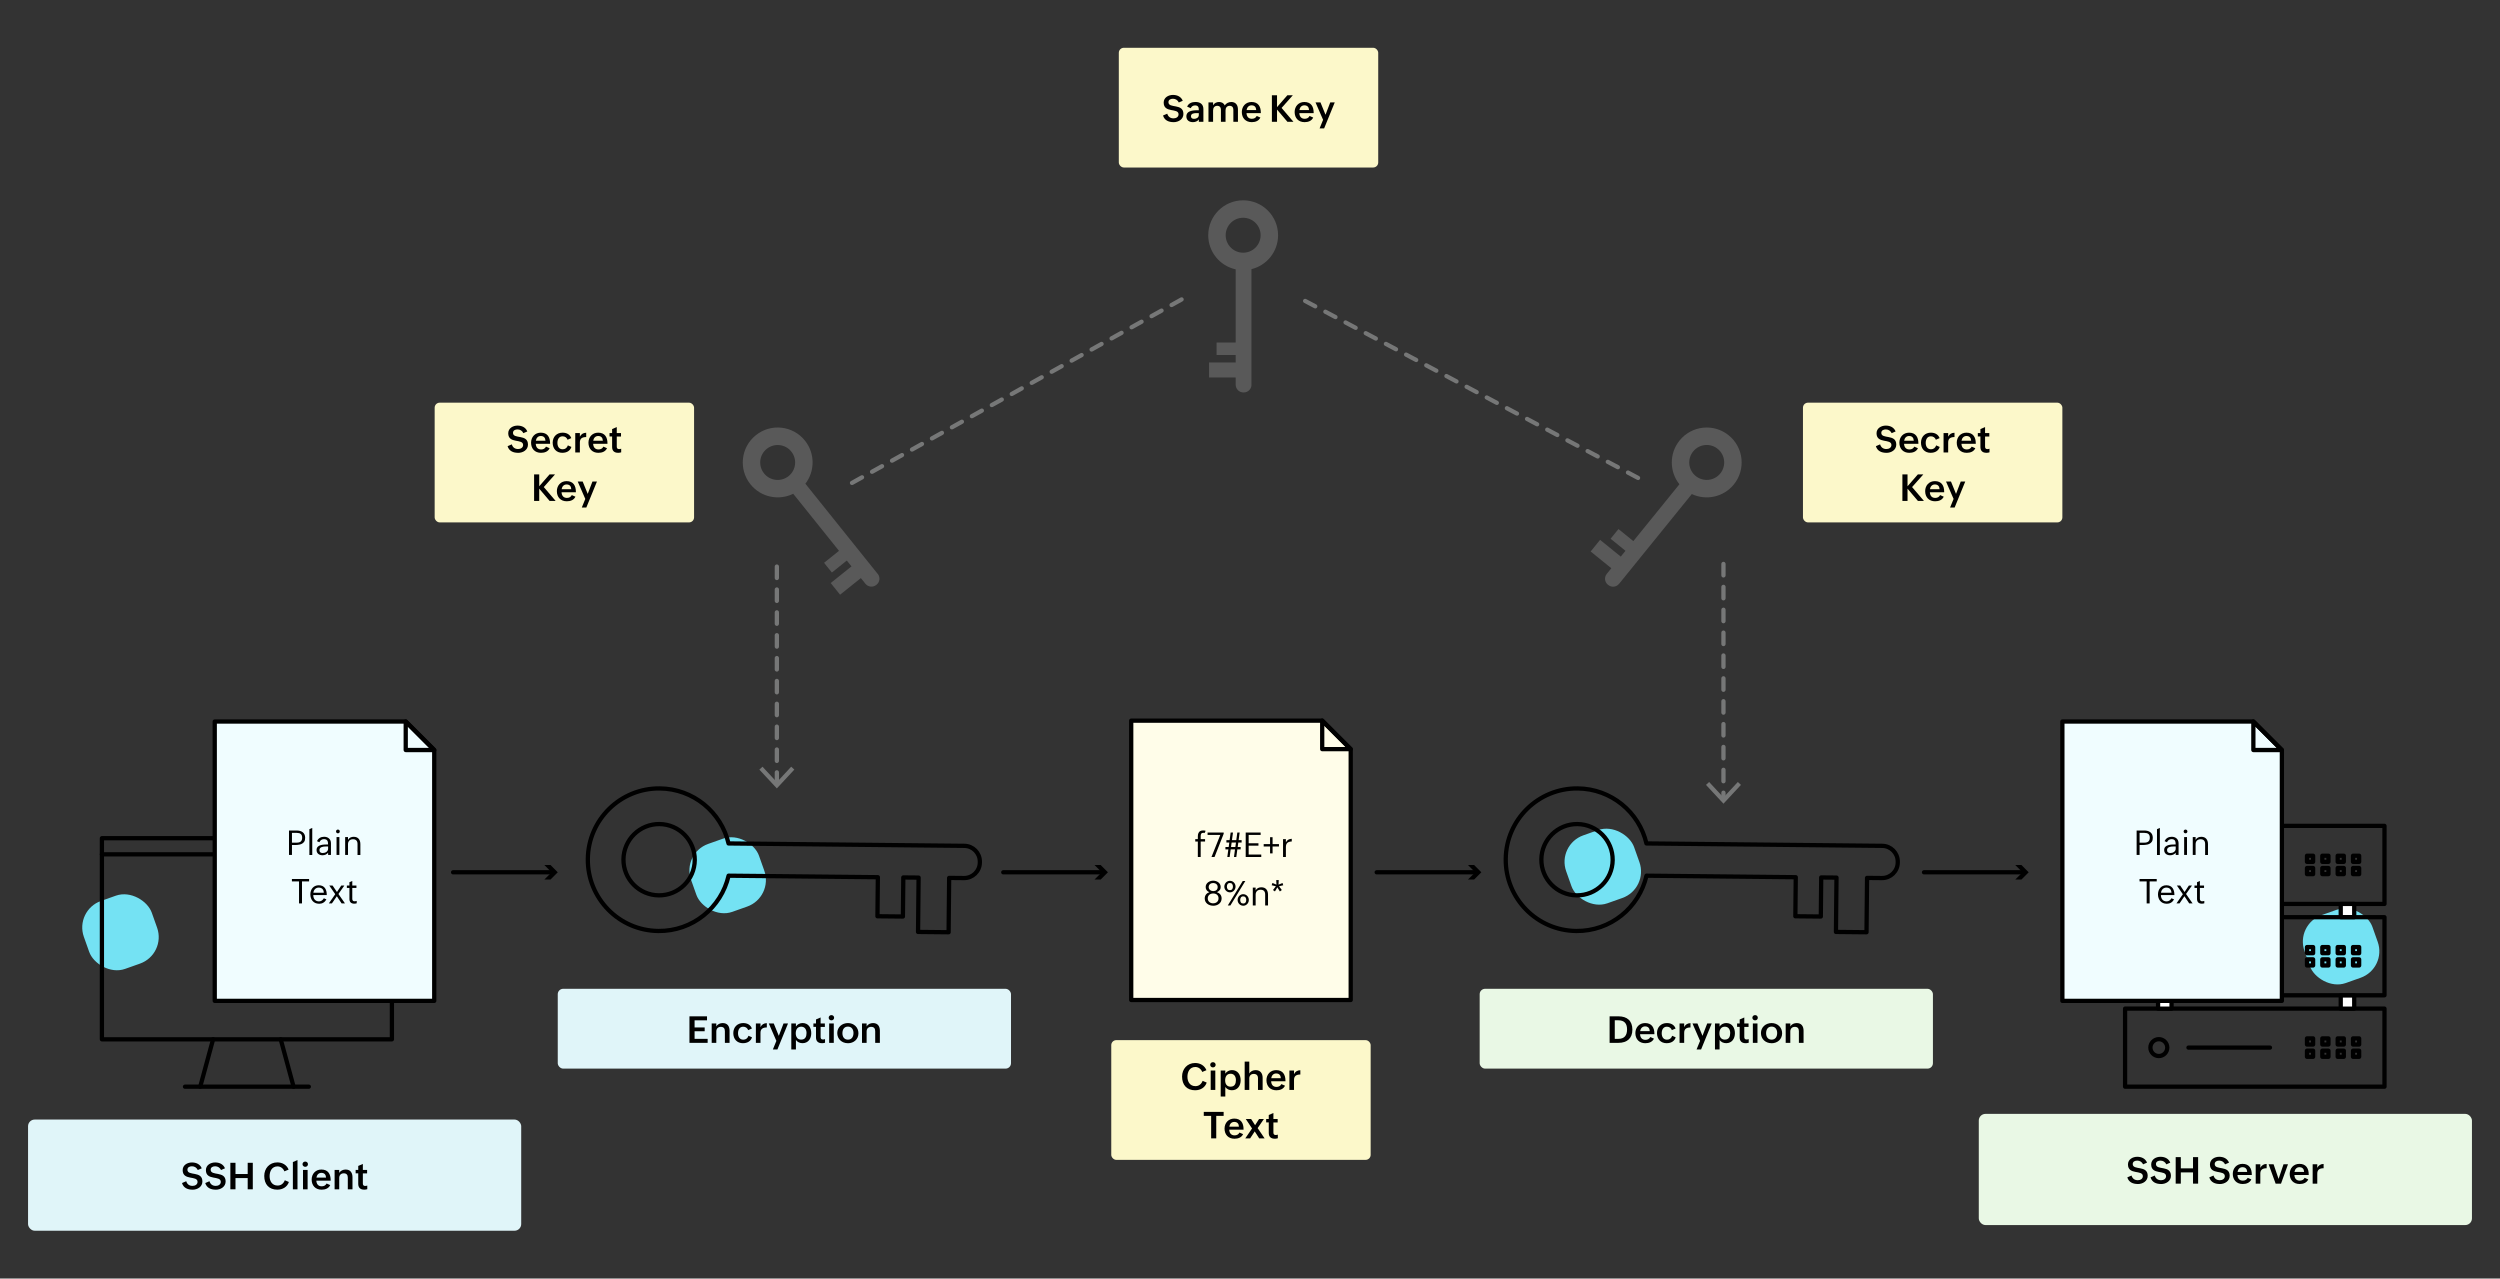 <?xml version="1.0" encoding="UTF-8"?><svg id="Layer_1" xmlns="http://www.w3.org/2000/svg" viewBox="0 0 877 448.5"><rect x="0" y="0" width="877" height="448.5" fill="#333333" stroke="none"/><defs><style>.cls-1{fill:#f0fdff;}.cls-2{fill:#e9f8e5;}.cls-3{fill:#fff;}.cls-4{fill:#fffde9;}.cls-5{fill:#fcf8ca;}.cls-6{fill:#e0f5f9;}.cls-7{fill:#595959;}.cls-8{fill:#74e2f3;}.cls-9{fill:#767777;}.cls-10{fill:none;stroke:#000;stroke-linecap:round;stroke-linejoin:round;stroke-width:1.5px;}</style></defs><rect class="cls-8" x="242.61" y="294.41" width="25.29" height="25.29" rx="9.86" ry="9.86" transform="translate(-87.88 102.86) rotate(-19.51)"/><rect class="cls-8" x="549.61" y="291.41" width="25.29" height="25.29" rx="9.86" ry="9.86" transform="translate(-69.26 205.21) rotate(-19.51)"/><rect class="cls-8" x="29.61" y="314.41" width="25.29" height="25.29" rx="9.86" ry="9.86" transform="translate(-106.79 32.88) rotate(-19.51)"/><rect class="cls-8" x="808.61" y="319.41" width="25.29" height="25.29" rx="9.86" ry="9.86" transform="translate(-63.74 293.3) rotate(-19.51)"/><polygon class="cls-4" points="473.83 262.8 473.83 350.8 396.83 350.8 396.83 252.8 463.83 252.8 473.83 262.8"/><path d="m473.83,351.55h-77c-.41,0-.75-.34-.75-.75v-98c0-.41.34-.75.75-.75h67c.2,0,.39.08.53.22l10,10c.14.14.22.33.22.53v88c0,.41-.34.75-.75.75Zm-76.25-1.5h75.5v-86.94l-9.56-9.56h-65.94v96.5Z"/><path d="m473.83,263.55h-10c-.41,0-.75-.34-.75-.75v-10c0-.3.18-.58.46-.69.28-.12.6-.05.82.16l10,10c.21.21.28.54.16.82-.12.28-.39.46-.69.46Zm-9.25-1.5h7.44l-7.44-7.44v7.44Z"/><path class="cls-10" d="m338.29,296.72l-82.72-.84c-2.55-10.96-12.34-19.18-24.1-19.3-13.81-.14-25.12,10.94-25.26,24.75-.14,13.82,10.94,25.12,24.75,25.26,11.97.12,22.05-8.17,24.63-19.4l52.36.53-.14,13.7,8.93.09.14-13.7,5.36.05-.19,19.06,10.72.11.19-19.06,5.21.05c3.04.03,5.53-2.41,5.56-5.44v-.3c.03-3.04-2.41-5.53-5.44-5.56Zm-107.2,17.37c-6.91-.07-12.45-5.72-12.38-12.63.07-6.89,5.72-12.45,12.63-12.38,6.91.07,12.44,5.73,12.38,12.63s-5.72,12.45-12.63,12.38Z"/><path class="cls-7" d="m307.89,201.32l-25.36-31.63c3.36-4.37,3.44-10.64-.16-15.13-4.23-5.28-11.95-6.13-17.22-1.89-5.28,4.24-6.13,11.95-1.89,17.22,3.67,4.57,9.94,5.82,15,3.32l16.06,20.02-5.24,4.2,2.74,3.41,5.24-4.2,1.64,2.05-7.29,5.84,3.29,4.1,7.29-5.84,1.6,1.99c.93,1.16,2.63,1.35,3.79.42l.12-.09c1.16-.93,1.35-2.63.42-3.79Zm-39.86-35.25c-2.12-2.64-1.7-6.49.95-8.61,2.64-2.11,6.49-1.7,8.61.95,2.12,2.64,1.69,6.5-.95,8.61s-6.49,1.7-8.61-.95Z"/><path class="cls-7" d="m439.01,134.96v-40.54c5.36-1.3,9.34-6.14,9.34-11.9,0-6.77-5.49-12.25-12.25-12.25-6.77,0-12.25,5.49-12.25,12.25,0,5.86,4.11,10.77,9.63,11.97v25.66s-6.71,0-6.71,0v4.38s6.71,0,6.71,0v2.63s-9.34,0-9.34,0v5.25s9.34,0,9.34,0v2.56c0,1.49,1.21,2.7,2.7,2.7h.15c1.49,0,2.7-1.21,2.7-2.7Zm-9.04-52.44c0-3.39,2.74-6.13,6.13-6.13,3.38,0,6.13,2.74,6.13,6.13,0,3.39-2.75,6.13-6.13,6.13s-6.13-2.74-6.13-6.13Z"/><path class="cls-7" d="m567.97,204.81l25.52-31.5c4.98,2.36,11.12,1.11,14.75-3.37,4.26-5.26,3.45-12.97-1.81-17.23-5.26-4.27-12.97-3.45-17.23,1.81-3.69,4.56-3.58,10.95-.06,15.36l-16.16,19.94-5.22-4.23-2.76,3.4,5.22,4.23-1.65,2.04-7.26-5.88-3.31,4.08,7.26,5.88-1.61,1.99c-.94,1.16-.76,2.85.4,3.79l.12.09c1.16.94,2.85.76,3.79-.4Zm25.99-46.44c2.13-2.63,5.99-3.04,8.62-.9,2.62,2.13,3.04,5.99.9,8.62-2.13,2.63-5.99,3.03-8.62.9-2.63-2.13-3.04-5.99-.9-8.62Z"/><path class="cls-10" d="m660.29,296.72l-82.72-.84c-2.55-10.96-12.34-19.18-24.1-19.3-13.81-.14-25.12,10.94-25.26,24.75-.14,13.82,10.94,25.12,24.75,25.26,11.97.12,22.05-8.17,24.63-19.4l52.36.53-.14,13.7,8.93.09.14-13.7,5.36.05-.19,19.06,10.72.11.19-19.06,5.21.05c3.04.03,5.53-2.41,5.56-5.44v-.3c.03-3.04-2.41-5.53-5.44-5.56Zm-107.2,17.37c-6.91-.07-12.45-5.72-12.38-12.63.07-6.89,5.72-12.45,12.63-12.38,6.91.07,12.44,5.73,12.38,12.63s-5.72,12.45-12.63,12.38Z"/><path d="m137.48,365.34H35.75c-.41,0-.75-.34-.75-.75v-70.55c0-.41.34-.75.75-.75h101.73c.41,0,.75.34.75.75v70.55c0,.41-.34.75-.75.75Zm-100.98-1.5h100.23v-69.05H36.5v69.05Z"/><path d="m70.25,381.96c-.06,0-.13,0-.2-.03-.4-.11-.64-.52-.53-.92l4.51-16.62c.11-.4.52-.64.92-.53.4.11.64.52.53.92l-4.51,16.62c-.09.33-.39.55-.72.55Z"/><path d="m102.98,381.96c-.33,0-.63-.22-.72-.55l-4.51-16.62c-.11-.4.13-.81.53-.92.4-.11.81.13.92.53l4.51,16.62c.11.4-.13.81-.53.92-.07.02-.13.03-.2.03Z"/><path d="m108.34,381.96h-43.45c-.41,0-.75-.34-.75-.75s.34-.75.75-.75h43.45c.41,0,.75.34.75.75s-.34.75-.75.75Z"/><path d="m137.48,300.44H35.75c-.41,0-.75-.34-.75-.75s.34-.75.75-.75h101.73c.41,0,.75.34.75.75s-.34.75-.75.75Z"/><rect class="cls-6" x="9.84" y="392.74" width="173" height="39" rx="2.34" ry="2.34"/><rect class="cls-2" x="694.16" y="390.75" width="173" height="39" rx="2.34" ry="2.34"/><rect class="cls-6" x="195.66" y="346.87" width="159" height="28" rx="1.9" ry="1.9"/><rect class="cls-2" x="519.07" y="346.87" width="159" height="28" rx="1.9" ry="1.9"/><path d="m836.48,317.85h-91c-.41,0-.75-.34-.75-.75v-27.39c0-.41.34-.75.75-.75h91c.41,0,.75.34.75.75v27.39c0,.41-.34.75-.75.75Zm-90.25-1.5h89.5v-25.89h-89.5v25.89Z"/><path d="m836.48,349.9h-91c-.41,0-.75-.34-.75-.75v-27.39c0-.41.34-.75.75-.75h91c.41,0,.75.34.75.75v27.39c0,.41-.34.75-.75.75Zm-90.25-1.5h89.5v-25.89h-89.5v25.89Z"/><path d="m836.48,381.96h-91c-.41,0-.75-.34-.75-.75v-27.39c0-.41.34-.75.75-.75h91c.41,0,.75.34.75.75v27.39c0,.41-.34.75-.75.75Zm-90.25-1.5h89.5v-25.89h-89.5v25.89Z"/><path d="m757.32,307.13c-2.05,0-3.71-1.67-3.71-3.71s1.67-3.71,3.71-3.71,3.71,1.67,3.71,3.71-1.67,3.71-3.71,3.71Zm0-5.92c-1.22,0-2.21.99-2.21,2.21s.99,2.21,2.21,2.21,2.21-.99,2.21-2.21-.99-2.21-2.21-2.21Z"/><path d="m757.32,339.17c-2.05,0-3.71-1.67-3.71-3.71s1.67-3.71,3.71-3.71,3.71,1.67,3.71,3.71-1.67,3.71-3.71,3.71Zm0-5.92c-1.22,0-2.21.99-2.21,2.21s.99,2.21,2.21,2.21,2.21-.99,2.21-2.21-.99-2.21-2.21-2.21Z"/><path d="m757.32,371.21c-2.05,0-3.71-1.67-3.71-3.71s1.67-3.71,3.71-3.71,3.71,1.67,3.71,3.71-1.67,3.71-3.71,3.71Zm0-5.92c-1.22,0-2.21.99-2.21,2.21s.99,2.21,2.21,2.21,2.21-.99,2.21-2.21-.99-2.21-2.21-2.21Z"/><path d="m796.31,304.17h-28.6c-.41,0-.75-.34-.75-.75s.34-.75.75-.75h28.6c.41,0,.75.34.75.75s-.34.75-.75.75Z"/><path d="m796.31,336.48h-28.6c-.41,0-.75-.34-.75-.75s.34-.75.75-.75h28.6c.41,0,.75.34.75.75s-.34.75-.75.75Z"/><path d="m796.31,368.25h-28.6c-.41,0-.75-.34-.75-.75s.34-.75.75-.75h28.6c.41,0,.75.34.75.75s-.34.75-.75.75Z"/><path d="m811.44,303.09h-2.15c-.41,0-.75-.34-.75-.75v-2.15c0-.41.34-.75.75-.75h2.15c.41,0,.75.34.75.75v2.15c0,.41-.34.75-.75.75Zm-1.4-1.5h.65v-.65h-.65v.65Z"/><path d="m816.82,303.09h-2.15c-.41,0-.75-.34-.75-.75v-2.15c0-.41.34-.75.75-.75h2.15c.41,0,.75.34.75.75v2.15c0,.41-.34.75-.75.75Zm-1.4-1.5h.65v-.65h-.65v.65Z"/><path d="m822.21,303.09h-2.15c-.41,0-.75-.34-.75-.75v-2.15c0-.41.34-.75.75-.75h2.15c.41,0,.75.34.75.75v2.15c0,.41-.34.75-.75.75Zm-1.4-1.5h.65v-.65h-.65v.65Z"/><path d="m827.59,303.09h-2.15c-.41,0-.75-.34-.75-.75v-2.15c0-.41.34-.75.75-.75h2.15c.41,0,.75.34.75.75v2.15c0,.41-.34.75-.75.75Zm-1.4-1.5h.65v-.65h-.65v.65Z"/><path d="m811.44,307.4h-2.15c-.41,0-.75-.34-.75-.75v-2.15c0-.41.34-.75.75-.75h2.15c.41,0,.75.34.75.75v2.15c0,.41-.34.75-.75.75Zm-1.4-1.5h.65v-.65h-.65v.65Z"/><path d="m816.82,307.4h-2.15c-.41,0-.75-.34-.75-.75v-2.15c0-.41.34-.75.75-.75h2.15c.41,0,.75.34.75.75v2.15c0,.41-.34.75-.75.75Zm-1.4-1.5h.65v-.65h-.65v.65Z"/><path d="m822.21,307.4h-2.15c-.41,0-.75-.34-.75-.75v-2.15c0-.41.34-.75.75-.75h2.15c.41,0,.75.34.75.75v2.15c0,.41-.34.75-.75.75Zm-1.4-1.5h.65v-.65h-.65v.65Z"/><path d="m827.59,307.4h-2.15c-.41,0-.75-.34-.75-.75v-2.15c0-.41.34-.75.75-.75h2.15c.41,0,.75.34.75.75v2.15c0,.41-.34.75-.75.75Zm-1.4-1.5h.65v-.65h-.65v.65Z"/><path d="m811.44,335.13h-2.15c-.41,0-.75-.34-.75-.75v-2.15c0-.41.34-.75.75-.75h2.15c.41,0,.75.34.75.75v2.15c0,.41-.34.75-.75.75Zm-1.4-1.5h.65v-.65h-.65v.65Z"/><path d="m816.82,335.13h-2.15c-.41,0-.75-.34-.75-.75v-2.15c0-.41.34-.75.75-.75h2.15c.41,0,.75.34.75.75v2.15c0,.41-.34.75-.75.75Zm-1.4-1.5h.65v-.65h-.65v.65Z"/><path d="m822.21,335.13h-2.15c-.41,0-.75-.34-.75-.75v-2.15c0-.41.34-.75.75-.75h2.15c.41,0,.75.34.75.75v2.15c0,.41-.34.75-.75.75Zm-1.4-1.5h.65v-.65h-.65v.65Z"/><path d="m827.59,335.13h-2.15c-.41,0-.75-.34-.75-.75v-2.15c0-.41.34-.75.75-.75h2.15c.41,0,.75.34.75.75v2.15c0,.41-.34.75-.75.75Zm-1.4-1.5h.65v-.65h-.65v.65Z"/><path d="m811.44,339.44h-2.15c-.41,0-.75-.34-.75-.75v-2.15c0-.41.34-.75.75-.75h2.15c.41,0,.75.34.75.75v2.15c0,.41-.34.75-.75.75Zm-1.4-1.5h.65v-.65h-.65v.65Z"/><path d="m816.82,339.44h-2.15c-.41,0-.75-.34-.75-.75v-2.15c0-.41.34-.75.75-.75h2.15c.41,0,.75.34.75.75v2.15c0,.41-.34.75-.75.75Zm-1.4-1.5h.65v-.65h-.65v.65Z"/><path d="m822.21,339.44h-2.15c-.41,0-.75-.34-.75-.75v-2.15c0-.41.34-.75.75-.75h2.15c.41,0,.75.34.75.75v2.15c0,.41-.34.75-.75.75Zm-1.4-1.5h.65v-.65h-.65v.65Z"/><path d="m827.59,339.44h-2.15c-.41,0-.75-.34-.75-.75v-2.15c0-.41.34-.75.75-.75h2.15c.41,0,.75.34.75.75v2.15c0,.41-.34.75-.75.75Zm-1.4-1.5h.65v-.65h-.65v.65Z"/><path d="m811.44,367.17h-2.15c-.41,0-.75-.34-.75-.75v-2.15c0-.41.34-.75.75-.75h2.15c.41,0,.75.34.75.75v2.15c0,.41-.34.75-.75.75Zm-1.4-1.5h.65v-.65h-.65v.65Z"/><path d="m816.82,367.17h-2.15c-.41,0-.75-.34-.75-.75v-2.15c0-.41.34-.75.75-.75h2.15c.41,0,.75.34.75.75v2.15c0,.41-.34.75-.75.75Zm-1.4-1.5h.65v-.65h-.65v.65Z"/><path d="m822.21,367.17h-2.15c-.41,0-.75-.34-.75-.75v-2.15c0-.41.34-.75.75-.75h2.15c.41,0,.75.34.75.75v2.15c0,.41-.34.75-.75.75Zm-1.4-1.5h.65v-.65h-.65v.65Z"/><path d="m827.59,367.17h-2.15c-.41,0-.75-.34-.75-.75v-2.15c0-.41.34-.75.75-.75h2.15c.41,0,.75.34.75.75v2.15c0,.41-.34.75-.75.75Zm-1.4-1.5h.65v-.65h-.65v.65Z"/><path d="m811.44,371.48h-2.15c-.41,0-.75-.34-.75-.75v-2.15c0-.41.34-.75.75-.75h2.15c.41,0,.75.34.75.75v2.15c0,.41-.34.75-.75.75Zm-1.4-1.5h.65v-.65h-.65v.65Z"/><path d="m816.82,371.48h-2.15c-.41,0-.75-.34-.75-.75v-2.15c0-.41.34-.75.75-.75h2.15c.41,0,.75.34.75.75v2.15c0,.41-.34.75-.75.75Zm-1.4-1.5h.65v-.65h-.65v.65Z"/><path d="m822.21,371.48h-2.15c-.41,0-.75-.34-.75-.75v-2.15c0-.41.34-.75.75-.75h2.15c.41,0,.75.34.75.75v2.15c0,.41-.34.75-.75.75Zm-1.4-1.5h.65v-.65h-.65v.65Z"/><path d="m827.59,371.48h-2.15c-.41,0-.75-.34-.75-.75v-2.15c0-.41.34-.75.75-.75h2.15c.41,0,.75.34.75.75v2.15c0,.41-.34.75-.75.75Zm-1.4-1.5h.65v-.65h-.65v.65Z"/><rect class="cls-3" x="757.05" y="317.1" width="4.73" height="4.63"/><path d="m761.78,322.48h-4.73c-.41,0-.75-.34-.75-.75v-4.63c0-.41.34-.75.75-.75h4.73c.41,0,.75.34.75.75v4.63c0,.41-.34.75-.75.75Zm-3.98-1.5h3.23v-3.13h-3.23v3.13Z"/><rect class="cls-3" x="821.13" y="317.1" width="4.73" height="4.63"/><path d="m825.86,322.48h-4.73c-.41,0-.75-.34-.75-.75v-4.63c0-.41.34-.75.75-.75h4.73c.41,0,.75.34.75.75v4.63c0,.41-.34.75-.75.75Zm-3.98-1.5h3.23v-3.13h-3.23v3.13Z"/><rect class="cls-3" x="757.05" y="349.21" width="4.73" height="4.63"/><path d="m761.78,354.59h-4.73c-.41,0-.75-.34-.75-.75v-4.63c0-.41.34-.75.75-.75h4.73c.41,0,.75.34.75.75v4.63c0,.41-.34.75-.75.75Zm-3.98-1.5h3.23v-3.13h-3.23v3.13Z"/><rect class="cls-3" x="821.13" y="349.21" width="4.73" height="4.63"/><path d="m825.86,354.59h-4.73c-.41,0-.75-.34-.75-.75v-4.63c0-.41.34-.75.75-.75h4.73c.41,0,.75.34.75.75v4.63c0,.41-.34.75-.75.75Zm-3.98-1.5h3.23v-3.13h-3.23v3.13Z"/><path class="cls-9" d="m272.52,275.71c-.41,0-.75-.34-.75-.75v-4.02c0-.41.34-.75.75-.75s.75.34.75.75v4.02c0,.41-.34.75-.75.75Zm0-8.03c-.41,0-.75-.34-.75-.75v-4.01c0-.41.34-.75.75-.75s.75.34.75.75v4.01c0,.41-.34.75-.75.75Zm0-8.02c-.41,0-.75-.34-.75-.75v-4.01c0-.41.34-.75.75-.75s.75.34.75.75v4.01c0,.41-.34.75-.75.75Zm0-8.02c-.41,0-.75-.34-.75-.75v-4.01c0-.41.34-.75.75-.75s.75.34.75.75v4.01c0,.41-.34.75-.75.75Zm0-8.02c-.41,0-.75-.34-.75-.75v-4c0-.41.34-.75.75-.75s.75.34.75.75v4c0,.41-.34.75-.75.75Zm0-8.01c-.41,0-.75-.34-.75-.75v-4.01c0-.41.34-.75.75-.75s.75.34.75.75v4.01c0,.41-.34.75-.75.75Zm0-8.02c-.41,0-.75-.34-.75-.75v-4.01c0-.41.34-.75.75-.75s.75.34.75.75v4.01c0,.41-.34.75-.75.75Zm0-8.02c-.41,0-.75-.34-.75-.75v-4.01c0-.41.34-.75.75-.75s.75.34.75.75v4.01c0,.41-.34.75-.75.75Zm0-8.02c-.41,0-.75-.34-.75-.75v-4.01c0-.41.34-.75.75-.75s.75.34.75.75v4.01c0,.41-.34.75-.75.75Zm0-8.03c-.41,0-.75-.34-.75-.75v-4.02c0-.41.34-.75.75-.75s.75.34.75.75v4.02c0,.41-.34.75-.75.75Z"/><polygon class="cls-9" points="278.65 269.98 277.55 268.96 272.52 274.38 267.48 268.96 266.38 269.98 272.52 276.58 278.65 269.98"/><path class="cls-9" d="m298.89,170.16c-.26,0-.52-.14-.66-.39-.2-.36-.07-.82.29-1.02l3.52-1.96c.37-.2.82-.07,1.02.29.2.36.07.82-.29,1.02l-3.52,1.96c-.12.06-.24.09-.36.09Zm7.03-3.91c-.26,0-.52-.14-.66-.39-.2-.36-.07-.82.29-1.02l3.51-1.95c.36-.2.82-.07,1.02.29.2.36.07.82-.29,1.02l-3.51,1.95c-.12.06-.24.09-.36.09Zm7.01-3.9c-.26,0-.52-.14-.66-.39-.2-.36-.07-.82.29-1.02l3.51-1.95c.36-.2.82-.07,1.02.29.2.36.07.82-.29,1.02l-3.5,1.95c-.12.06-.24.09-.36.09Zm7.01-3.9c-.26,0-.52-.14-.66-.39-.2-.36-.07-.82.29-1.02l3.5-1.95c.37-.2.82-.07,1.02.29.2.36.07.82-.29,1.02l-3.5,1.95c-.12.06-.24.09-.36.09Zm7-3.9c-.26,0-.52-.14-.66-.39-.2-.36-.07-.82.29-1.02l3.5-1.95c.37-.2.82-.07,1.02.29.2.36.07.82-.29,1.02l-3.5,1.95c-.12.06-.24.09-.36.09Zm7-3.9c-.26,0-.52-.14-.66-.39-.2-.36-.07-.82.29-1.02l3.5-1.95c.37-.2.82-.07,1.02.29.2.36.07.82-.29,1.02l-3.5,1.95c-.12.06-.24.09-.36.09Zm7-3.9c-.26,0-.52-.14-.66-.39-.2-.36-.07-.82.29-1.02l3.5-1.95c.36-.2.82-.07,1.02.29.2.36.07.82-.29,1.02l-3.5,1.95c-.12.06-.24.09-.36.09Zm7-3.9c-.26,0-.52-.14-.66-.39-.2-.36-.07-.82.29-1.02l3.49-1.94c.36-.2.82-.07,1.02.29.2.36.07.82-.29,1.02l-3.49,1.94c-.12.06-.24.09-.36.09Zm6.99-3.89c-.26,0-.52-.14-.66-.39-.2-.36-.07-.82.29-1.02l3.51-1.96c.37-.2.82-.07,1.02.29.2.36.07.82-.29,1.02l-3.51,1.96c-.12.06-.24.09-.36.09Zm7.01-3.9c-.26,0-.52-.14-.66-.39-.2-.36-.07-.82.29-1.02l3.5-1.95c.37-.2.82-.07,1.02.29.2.36.07.82-.29,1.02l-3.5,1.95c-.12.06-.24.09-.36.09Zm7-3.9c-.26,0-.52-.14-.66-.39-.2-.36-.07-.82.29-1.02l3.5-1.95c.36-.2.82-.07,1.02.29.2.36.07.82-.29,1.02l-3.5,1.95c-.12.06-.24.09-.36.09Zm7-3.9c-.26,0-.52-.14-.66-.39-.2-.36-.07-.82.29-1.02l3.5-1.95c.37-.2.82-.07,1.02.29.2.36.07.82-.29,1.02l-3.5,1.95c-.12.06-.24.09-.36.09Zm7-3.9c-.26,0-.52-.14-.66-.39-.2-.36-.07-.82.29-1.02l3.5-1.95c.36-.2.82-.07,1.02.29.2.36.07.82-.29,1.02l-3.5,1.95c-.12.06-.24.09-.36.09Zm7.01-3.9c-.26,0-.52-.14-.66-.39-.2-.36-.07-.82.29-1.02l3.5-1.95c.37-.2.82-.07,1.02.29.2.36.07.82-.29,1.02l-3.5,1.95c-.12.06-.24.09-.36.09Zm7.01-3.9c-.26,0-.52-.14-.66-.39-.2-.36-.07-.82.29-1.02l3.51-1.95c.36-.2.82-.07,1.02.29.2.36.07.82-.29,1.02l-3.5,1.95c-.12.06-.24.09-.36.09Zm7.01-3.9c-.26,0-.52-.14-.66-.39-.2-.36-.07-.82.29-1.02l3.51-1.95c.37-.2.82-.07,1.02.29.2.36.07.82-.29,1.02l-3.51,1.95c-.12.06-.24.09-.36.09Zm7.02-3.91c-.26,0-.52-.14-.66-.39-.2-.36-.07-.82.29-1.02l3.52-1.96c.36-.2.82-.07,1.02.29.2.36.07.82-.29,1.02l-3.52,1.96c-.12.06-.24.09-.36.09Z"/><path class="cls-9" d="m574.64,168.41c-.12,0-.24-.03-.35-.09l-3.55-1.89c-.37-.19-.5-.65-.31-1.01.19-.37.65-.5,1.01-.31l3.54,1.89c.37.19.5.65.31,1.01-.13.25-.39.4-.66.4Zm-7.09-3.77c-.12,0-.24-.03-.35-.09l-3.54-1.88c-.37-.19-.5-.65-.31-1.01.2-.36.65-.5,1.01-.31l3.54,1.88c.37.19.5.65.31,1.01-.13.25-.39.4-.66.4Zm-7.08-3.77c-.12,0-.24-.03-.35-.09l-3.54-1.88c-.37-.19-.5-.65-.31-1.01.19-.36.65-.5,1.01-.31l3.54,1.88c.37.19.5.65.31,1.01-.13.25-.39.4-.66.4Zm-7.08-3.76c-.12,0-.24-.03-.35-.09l-3.54-1.88c-.37-.19-.5-.65-.31-1.01.19-.36.65-.5,1.01-.31l3.54,1.88c.37.19.5.65.31,1.01-.13.25-.39.4-.66.4Zm-7.08-3.76c-.12,0-.24-.03-.35-.09l-3.54-1.88c-.37-.19-.5-.65-.31-1.01.19-.36.65-.5,1.01-.31l3.54,1.88c.37.19.5.65.31,1.01-.13.25-.39.4-.66.4Zm-7.08-3.76c-.12,0-.24-.03-.35-.09l-3.54-1.88c-.37-.19-.5-.65-.31-1.01.19-.37.65-.5,1.01-.31l3.54,1.88c.37.19.5.65.31,1.01-.13.25-.39.4-.66.4Zm-7.07-3.76c-.12,0-.24-.03-.35-.09l-3.54-1.88c-.37-.19-.5-.65-.31-1.01.19-.37.65-.5,1.01-.31l3.54,1.88c.37.19.5.65.31,1.01-.13.25-.39.4-.66.4Zm-7.07-3.76c-.12,0-.24-.03-.35-.09l-3.54-1.88c-.37-.19-.5-.65-.31-1.01.19-.36.65-.5,1.01-.31l3.54,1.88c.37.19.5.65.31,1.01-.13.25-.39.4-.66.4Zm-7.07-3.76c-.12,0-.24-.03-.35-.09l-3.54-1.88c-.37-.19-.5-.65-.31-1.01.19-.36.65-.5,1.01-.31l3.54,1.88c.37.19.5.65.31,1.01-.13.25-.39.4-.66.4Zm-7.08-3.76c-.12,0-.24-.03-.35-.09l-3.54-1.88c-.37-.19-.5-.65-.31-1.01.19-.36.65-.5,1.01-.31l3.54,1.88c.37.19.5.65.31,1.01-.13.25-.39.4-.66.4Zm-7.07-3.76c-.12,0-.24-.03-.35-.09l-3.54-1.88c-.37-.19-.5-.65-.31-1.01.19-.36.65-.5,1.01-.31l3.54,1.88c.37.19.5.65.31,1.01-.13.25-.39.4-.66.4Zm-7.07-3.76c-.12,0-.24-.03-.35-.09l-3.54-1.88c-.37-.19-.5-.65-.31-1.01.19-.37.65-.5,1.01-.31l3.54,1.88c.37.19.5.65.31,1.01-.13.25-.39.4-.66.4Zm-7.08-3.76c-.12,0-.24-.03-.35-.09l-3.54-1.88c-.37-.19-.5-.65-.31-1.01.19-.36.65-.5,1.01-.31l3.54,1.88c.37.19.5.65.31,1.01-.13.25-.39.4-.66.4Zm-7.08-3.76c-.12,0-.24-.03-.35-.09l-3.54-1.88c-.37-.19-.5-.65-.31-1.01.19-.36.65-.5,1.01-.31l3.54,1.88c.37.19.5.65.31,1.01-.13.25-.39.4-.66.4Zm-7.08-3.76c-.12,0-.24-.03-.35-.09l-3.54-1.88c-.37-.19-.5-.65-.31-1.01.19-.36.65-.5,1.01-.31l3.54,1.88c.37.19.5.65.31,1.01-.13.25-.39.4-.66.4Zm-7.08-3.77c-.12,0-.24-.03-.35-.09l-3.54-1.88c-.37-.19-.5-.65-.31-1.01.19-.36.65-.5,1.01-.31l3.54,1.88c.37.19.5.65.31,1.01-.13.25-.39.4-.66.4Zm-7.09-3.77c-.12,0-.24-.03-.35-.09l-3.55-1.89c-.37-.19-.5-.65-.31-1.01.19-.36.65-.5,1.01-.31l3.55,1.89c.37.19.5.65.31,1.01-.13.25-.39.4-.66.4Z"/><path class="cls-9" d="m604.59,281.07c-.41,0-.75-.34-.75-.75v-2.24c0-.41.34-.75.75-.75s.75.34.75.75v2.24c0,.41-.34.75-.75.75Zm0-6.26c-.41,0-.75-.34-.75-.75v-4.01c0-.41.34-.75.75-.75s.75.34.75.75v4.01c0,.41-.34.75-.75.75Zm0-8.03c-.41,0-.75-.34-.75-.75v-4.01c0-.41.34-.75.75-.75s.75.34.75.75v4.01c0,.41-.34.75-.75.75Zm0-8.02c-.41,0-.75-.34-.75-.75v-4.01c0-.41.34-.75.75-.75s.75.34.75.75v4.01c0,.41-.34.75-.75.75Zm0-8.02c-.41,0-.75-.34-.75-.75v-4.01c0-.41.34-.75.75-.75s.75.34.75.75v4.01c0,.41-.34.75-.75.75Zm0-8.02c-.41,0-.75-.34-.75-.75v-4.01c0-.41.34-.75.75-.75s.75.34.75.75v4.01c0,.41-.34.75-.75.75Zm0-8.02c-.41,0-.75-.34-.75-.75v-4.01c0-.41.34-.75.75-.75s.75.34.75.75v4.01c0,.41-.34.75-.75.75Zm0-8.02c-.41,0-.75-.34-.75-.75v-4.01c0-.41.34-.75.75-.75s.75.34.75.75v4.01c0,.41-.34.75-.75.75Zm0-8.02c-.41,0-.75-.34-.75-.75v-4.01c0-.41.34-.75.75-.75s.75.34.75.75v4.01c0,.41-.34.75-.75.75Zm0-8.02c-.41,0-.75-.34-.75-.75v-4.01c0-.41.34-.75.75-.75s.75.34.75.75v4.01c0,.41-.34.75-.75.75Zm0-8.03c-.41,0-.75-.34-.75-.75v-4.03c0-.41.34-.75.75-.75s.75.34.75.75v4.03c0,.41-.34.75-.75.75Z"/><polygon class="cls-9" points="598.46 275.34 599.56 274.32 604.59 279.74 609.63 274.32 610.73 275.34 604.59 281.94 598.46 275.34"/><path d="m67.54,417.34c-1.68,0-3.18-.6-3.69-2.33l1.48-.64c.33,1.08,1.08,1.64,2.22,1.64.85,0,1.75-.46,1.75-1.4,0-2.38-5.22-.3-5.22-4.13,0-1.78,1.65-2.69,3.26-2.69,1.49,0,2.85.61,3.43,2.05l-1.38.6c-.4-.82-1.13-1.31-2.05-1.31-.77,0-1.59.31-1.59,1.21,0,2.34,5.25.26,5.25,4.12,0,1.87-1.74,2.89-3.46,2.89Z"/><path d="m75.69,417.34c-1.68,0-3.18-.6-3.69-2.33l1.48-.64c.33,1.08,1.08,1.64,2.22,1.64.85,0,1.75-.46,1.75-1.4,0-2.38-5.22-.3-5.22-4.13,0-1.78,1.65-2.69,3.26-2.69,1.49,0,2.85.61,3.43,2.05l-1.38.6c-.4-.82-1.13-1.31-2.05-1.31-.77,0-1.59.31-1.59,1.21,0,2.34,5.25.26,5.25,4.12,0,1.87-1.74,2.89-3.46,2.89Z"/><path d="m82.61,413.27v3.94h-1.8v-9.3h1.8v3.94h4.28v-3.94h1.79v9.3h-1.79v-3.94h-4.28Z"/><path d="m97.33,417.34c-3.02,0-4.63-1.92-4.63-4.82,0-2.65,1.83-4.75,4.57-4.75,1.77,0,3.29.86,3.98,2.52l-1.48.62c-.4-1.01-1.29-1.74-2.42-1.74-1.97,0-2.77,1.7-2.77,3.43s.87,3.29,2.81,3.29c1.24,0,2.09-.74,2.52-1.86l1.43.61c-.58,1.77-2.22,2.69-4.02,2.69Z"/><path d="m104.36,406.95v10.26h-1.62v-9.56l1.62-.7Z"/><path d="m107.08,409.32c-.53,0-.96-.39-.96-.92s.42-.92.96-.92.95.39.95.92-.41.92-.95.92Zm.83,1.09v6.8h-1.62v-6.8h1.62Z"/><path d="m112.81,417.34c-2.15,0-3.48-1.44-3.48-3.55,0-1.99,1.37-3.52,3.41-3.52,2.35,0,3.26,1.61,3.26,3.74v.16h-5.02c.04,1.16.65,1.99,1.87,1.99.76,0,1.37-.3,1.72-.99l1.27.56c-.56,1.2-1.77,1.61-3.03,1.61Zm-1.81-4.24h3.38c-.05-1.03-.57-1.66-1.64-1.66-1.01,0-1.59.73-1.74,1.66Z"/><path d="m119,413.22v3.99h-1.62v-6.8h1.62v1.08c.43-.84,1.35-1.22,2.26-1.22,1.67,0,2.39,1.16,2.39,2.69v4.25h-1.64v-4.1c0-.95-.43-1.51-1.42-1.51s-1.59.64-1.59,1.61Z"/><path d="m127.76,417.33c-1.33,0-2.09-.68-2.09-2.03v-3.69h-.91v-1.2h.91v-1.4l1.62-.7v2.11h1.49v1.2h-1.49v3.55c0,.53.22.86.79.86.25,0,.51-.04.76-.13v1.27c-.34.1-.72.17-1.08.17Z"/><path d="m749.95,415.35c-1.68,0-3.18-.6-3.69-2.33l1.48-.64c.33,1.08,1.08,1.64,2.22,1.64.85,0,1.75-.46,1.75-1.4,0-2.38-5.22-.3-5.22-4.13,0-1.78,1.65-2.69,3.26-2.69,1.49,0,2.85.61,3.43,2.05l-1.38.6c-.4-.82-1.13-1.31-2.05-1.31-.77,0-1.59.31-1.59,1.21,0,2.34,5.25.26,5.25,4.12,0,1.87-1.74,2.89-3.46,2.89Z"/><path d="m758.1,415.35c-1.68,0-3.18-.6-3.69-2.33l1.48-.64c.33,1.08,1.08,1.64,2.22,1.64.85,0,1.75-.46,1.75-1.4,0-2.38-5.22-.3-5.22-4.13,0-1.78,1.65-2.69,3.26-2.69,1.49,0,2.85.61,3.43,2.05l-1.38.6c-.4-.82-1.13-1.31-2.05-1.31-.77,0-1.59.31-1.59,1.21,0,2.34,5.25.26,5.25,4.12,0,1.87-1.74,2.89-3.46,2.89Z"/><path d="m765.03,411.28v3.94h-1.8v-9.3h1.8v3.94h4.28v-3.94h1.79v9.3h-1.79v-3.94h-4.28Z"/><path d="m778.71,415.35c-1.68,0-3.18-.6-3.69-2.33l1.48-.64c.33,1.08,1.08,1.64,2.22,1.64.85,0,1.75-.46,1.75-1.4,0-2.38-5.22-.3-5.22-4.13,0-1.78,1.65-2.69,3.26-2.69,1.49,0,2.85.61,3.43,2.05l-1.38.6c-.4-.82-1.13-1.31-2.05-1.31-.77,0-1.59.31-1.59,1.21,0,2.34,5.25.26,5.25,4.12,0,1.87-1.74,2.89-3.46,2.89Z"/><path d="m786.74,415.35c-2.15,0-3.48-1.44-3.48-3.55,0-1.99,1.37-3.52,3.41-3.52,2.35,0,3.26,1.61,3.26,3.74v.16h-5.02c.04,1.16.65,1.99,1.87,1.99.76,0,1.37-.3,1.72-.99l1.27.56c-.56,1.2-1.77,1.61-3.03,1.61Zm-1.81-4.24h3.38c-.05-1.03-.57-1.66-1.64-1.66-1.01,0-1.59.73-1.74,1.66Z"/><path d="m792.92,411.71v3.51h-1.62v-6.8h1.62v1.27c.46-.92,1.18-1.36,2.22-1.38v1.51c-1.32.01-2.22.43-2.22,1.88Z"/><path d="m802.63,408.42l-2.45,6.8h-1.89l-2.46-6.8h1.74l1.75,5.15,1.74-5.15h1.59Z"/><path d="m806.71,415.35c-2.15,0-3.48-1.44-3.48-3.55,0-1.99,1.37-3.52,3.41-3.52,2.35,0,3.26,1.61,3.26,3.74v.16h-5.02c.04,1.16.65,1.99,1.87,1.99.76,0,1.37-.3,1.72-.99l1.27.56c-.56,1.2-1.77,1.61-3.03,1.61Zm-1.81-4.24h3.38c-.05-1.03-.57-1.66-1.64-1.66-1.01,0-1.59.73-1.74,1.66Z"/><path d="m812.9,411.71v3.51h-1.62v-6.8h1.62v1.27c.46-.92,1.18-1.36,2.22-1.38v1.51c-1.32.01-2.22.43-2.22,1.88Z"/><path d="m248.24,364.43v1.4h-6.38v-9.3h6.16v1.4h-4.36v2.5h3.54v1.33h-3.54v2.67h4.58Z"/><path d="m251.28,361.84v3.99h-1.62v-6.8h1.62v1.08c.43-.85,1.35-1.22,2.26-1.22,1.67,0,2.39,1.16,2.39,2.69v4.25h-1.64v-4.1c0-.95-.43-1.51-1.42-1.51s-1.59.64-1.59,1.61Z"/><path d="m260.67,365.96c-2.15,0-3.43-1.46-3.43-3.55s1.43-3.52,3.47-3.52c1.38,0,2.56.57,3.06,1.91l-1.31.57c-.27-.75-.92-1.2-1.74-1.2-1.34,0-1.82,1.16-1.82,2.31s.51,2.24,1.86,2.24c.91,0,1.53-.52,1.81-1.37l1.24.55c-.46,1.42-1.71,2.05-3.14,2.05Z"/><path d="m266.78,362.32v3.51h-1.62v-6.8h1.62v1.27c.46-.92,1.18-1.36,2.22-1.38v1.51c-1.32.01-2.22.43-2.22,1.88Z"/><path d="m276.44,359.03l-3.73,9.13h-1.59l1.23-3.02-2.66-6.11h1.74l1.77,4.34,1.66-4.34h1.58Z"/><path d="m279.21,364.77v3.39h-1.62v-9.13h1.62v1.09c.46-.78,1.42-1.24,2.31-1.24,2.08,0,3.07,1.66,3.07,3.56s-1.05,3.51-3.07,3.51c-.91,0-1.86-.38-2.31-1.2Zm1.87-.08c1.44,0,1.85-1.08,1.85-2.31,0-1.16-.57-2.22-1.85-2.22-1.4,0-1.93,1.09-1.93,2.33s.58,2.21,1.93,2.21Z"/><path d="m288.34,365.95c-1.33,0-2.09-.68-2.09-2.03v-3.69h-.91v-1.2h.91v-1.4l1.62-.7v2.11h1.49v1.2h-1.49v3.55c0,.53.22.86.79.86.25,0,.51-.04.76-.13v1.27c-.34.1-.72.17-1.08.17Z"/><path d="m291.66,357.94c-.53,0-.96-.39-.96-.92s.42-.92.96-.92.95.39.95.92-.41.92-.95.92Zm.83,1.09v6.8h-1.62v-6.8h1.62Z"/><path d="m297.44,365.96c-2.12,0-3.73-1.47-3.73-3.56s1.7-3.51,3.75-3.51,3.68,1.48,3.68,3.58-1.63,3.5-3.7,3.5Zm.02-1.25c1.39,0,1.94-1.12,1.94-2.33s-.62-2.25-1.94-2.25c-1.41,0-1.94,1.12-1.94,2.34s.62,2.24,1.94,2.24Z"/><path d="m304.01,361.84v3.99h-1.62v-6.8h1.62v1.08c.43-.85,1.35-1.22,2.26-1.22,1.67,0,2.39,1.16,2.39,2.69v4.25h-1.64v-4.1c0-.95-.43-1.51-1.42-1.51s-1.59.64-1.59,1.61Z"/><path d="m567.76,365.83h-3.11v-9.3h3.13c3.04,0,4.86,1.59,4.86,4.67s-1.91,4.63-4.88,4.63Zm-1.31-1.4h1.27c2.18,0,3.05-1.27,3.05-3.32s-.94-3.19-3.07-3.19h-1.24v6.5Z"/><path d="m577.17,365.96c-2.15,0-3.48-1.44-3.48-3.55,0-1.99,1.37-3.52,3.41-3.52,2.35,0,3.26,1.61,3.26,3.74v.16h-5.02c.04,1.16.65,1.99,1.87,1.99.76,0,1.37-.3,1.72-.99l1.27.56c-.56,1.2-1.77,1.61-3.03,1.61Zm-1.81-4.24h3.38c-.05-1.03-.57-1.66-1.64-1.66-1.01,0-1.59.73-1.74,1.66Z"/><path d="m584.7,365.96c-2.15,0-3.43-1.46-3.43-3.55s1.43-3.52,3.47-3.52c1.38,0,2.56.57,3.06,1.91l-1.31.57c-.27-.75-.92-1.2-1.74-1.2-1.34,0-1.82,1.16-1.82,2.31s.51,2.24,1.86,2.24c.91,0,1.53-.52,1.81-1.37l1.24.55c-.46,1.42-1.71,2.05-3.14,2.05Z"/><path d="m590.81,362.32v3.51h-1.62v-6.8h1.62v1.27c.46-.92,1.18-1.36,2.22-1.38v1.51c-1.32.01-2.22.43-2.22,1.88Z"/><path d="m600.47,359.03l-3.73,9.13h-1.59l1.23-3.02-2.66-6.11h1.74l1.77,4.34,1.66-4.34h1.58Z"/><path d="m603.23,364.77v3.39h-1.62v-9.13h1.62v1.09c.46-.78,1.42-1.24,2.31-1.24,2.08,0,3.07,1.66,3.07,3.56s-1.05,3.51-3.07,3.51c-.91,0-1.86-.38-2.31-1.2Zm1.87-.08c1.44,0,1.85-1.08,1.85-2.31,0-1.16-.57-2.22-1.85-2.22-1.4,0-1.93,1.09-1.93,2.33s.58,2.21,1.93,2.21Z"/><path d="m612.37,365.95c-1.33,0-2.09-.68-2.09-2.03v-3.69h-.91v-1.2h.91v-1.4l1.62-.7v2.11h1.49v1.2h-1.49v3.55c0,.53.22.86.79.86.25,0,.51-.04.76-.13v1.27c-.34.1-.72.17-1.08.17Z"/><path d="m615.69,357.94c-.53,0-.96-.39-.96-.92s.42-.92.96-.92.95.39.95.92-.41.92-.95.92Zm.83,1.09v6.8h-1.62v-6.8h1.62Z"/><path d="m621.47,365.96c-2.12,0-3.73-1.47-3.73-3.56s1.7-3.51,3.75-3.51,3.68,1.48,3.68,3.58-1.63,3.5-3.7,3.5Zm.02-1.25c1.39,0,1.94-1.12,1.94-2.33s-.62-2.25-1.94-2.25c-1.41,0-1.94,1.12-1.94,2.34s.62,2.24,1.94,2.24Z"/><path d="m628.04,361.84v3.99h-1.62v-6.8h1.62v1.08c.43-.85,1.35-1.22,2.26-1.22,1.67,0,2.39,1.16,2.39,2.69v4.25h-1.64v-4.1c0-.95-.43-1.51-1.42-1.51s-1.59.64-1.59,1.61Z"/><rect class="cls-5" x="389.83" y="364.88" width="91" height="42" rx="1.76" ry="1.76"/><path d="m419.3,382.47c-3.02,0-4.63-1.92-4.63-4.82,0-2.65,1.83-4.75,4.57-4.75,1.77,0,3.29.86,3.98,2.52l-1.48.62c-.4-1.01-1.29-1.74-2.42-1.74-1.97,0-2.77,1.7-2.77,3.43s.87,3.29,2.81,3.29c1.24,0,2.09-.74,2.52-1.86l1.43.61c-.58,1.77-2.22,2.69-4.02,2.69Z"/><path d="m425.5,374.45c-.53,0-.96-.39-.96-.92s.42-.92.96-.92.95.39.95.92-.41.92-.95.92Zm.83,1.09v6.8h-1.62v-6.8h1.62Z"/><path d="m429.84,381.28v3.39h-1.62v-9.13h1.62v1.09c.46-.78,1.42-1.24,2.31-1.24,2.08,0,3.07,1.66,3.07,3.56s-1.05,3.51-3.07,3.51c-.91,0-1.86-.38-2.31-1.2Zm1.87-.08c1.44,0,1.85-1.08,1.85-2.31,0-1.16-.57-2.22-1.85-2.22-1.4,0-1.93,1.09-1.93,2.33s.58,2.21,1.93,2.21Z"/><path d="m438.25,378.35v3.99h-1.62v-9.93h1.62v4.21c.43-.85,1.33-1.22,2.24-1.22,1.66,0,2.44,1.16,2.44,2.69v4.25h-1.63v-4.1c0-.96-.51-1.51-1.49-1.51s-1.57.64-1.57,1.61Z"/><path d="m447.75,382.47c-2.15,0-3.48-1.44-3.48-3.55,0-1.99,1.37-3.52,3.41-3.52,2.35,0,3.26,1.61,3.26,3.74v.16h-5.02c.04,1.16.65,1.99,1.87,1.99.76,0,1.37-.3,1.72-.99l1.27.56c-.56,1.2-1.77,1.61-3.03,1.61Zm-1.81-4.24h3.38c-.05-1.03-.57-1.66-1.64-1.66-1.01,0-1.59.73-1.74,1.66Z"/><path d="m453.94,378.83v3.51h-1.62v-6.8h1.62v1.27c.46-.92,1.18-1.36,2.22-1.38v1.51c-1.32.01-2.22.43-2.22,1.88Z"/><path d="m426.66,391.45v7.89h-1.79v-7.89h-2.59v-1.4h6.97v1.4h-2.59Z"/><path d="m433.05,399.47c-2.15,0-3.48-1.44-3.48-3.55,0-1.99,1.37-3.52,3.41-3.52,2.35,0,3.26,1.61,3.26,3.74v.16h-5.02c.04,1.16.65,1.99,1.87,1.99.76,0,1.37-.3,1.72-.99l1.27.56c-.56,1.2-1.77,1.61-3.03,1.61Zm-1.81-4.24h3.38c-.05-1.03-.57-1.66-1.64-1.66-1.01,0-1.59.73-1.74,1.66Z"/><path d="m440.16,396.9l-1.61,2.44h-1.7l2.37-3.48-2.21-3.32h1.88l1.4,2.18,1.39-2.18h1.7l-2.2,3.2,2.44,3.6h-1.89l-1.57-2.44Z"/><path d="m447.17,399.46c-1.33,0-2.09-.68-2.09-2.03v-3.69h-.91v-1.2h.91v-1.4l1.63-.7v2.11h1.49v1.2h-1.49v3.55c0,.53.22.86.79.86.25,0,.51-.04.76-.13v1.27c-.34.1-.72.17-1.08.17Z"/><rect class="cls-5" x="152.48" y="141.26" width="91" height="42" rx="1.76" ry="1.76"/><path d="m181.75,158.85c-1.68,0-3.18-.6-3.69-2.33l1.48-.64c.33,1.08,1.08,1.64,2.22,1.64.85,0,1.75-.46,1.75-1.4,0-2.38-5.22-.3-5.22-4.13,0-1.78,1.65-2.69,3.26-2.69,1.49,0,2.85.61,3.43,2.05l-1.38.6c-.4-.82-1.13-1.31-2.05-1.31-.77,0-1.59.31-1.59,1.21,0,2.34,5.25.26,5.25,4.12,0,1.87-1.74,2.89-3.46,2.89Z"/><path d="m189.78,158.85c-2.15,0-3.48-1.44-3.48-3.55,0-1.99,1.37-3.52,3.41-3.52,2.35,0,3.26,1.61,3.26,3.74v.16h-5.02c.04,1.16.65,1.99,1.87,1.99.76,0,1.37-.3,1.72-.99l1.27.56c-.56,1.2-1.77,1.61-3.03,1.61Zm-1.81-4.24h3.38c-.05-1.03-.57-1.66-1.64-1.66-1.01,0-1.59.73-1.74,1.66Z"/><path d="m197.31,158.85c-2.15,0-3.43-1.46-3.43-3.55s1.43-3.52,3.47-3.52c1.38,0,2.56.57,3.06,1.91l-1.31.57c-.27-.75-.92-1.2-1.74-1.2-1.34,0-1.82,1.16-1.82,2.31s.51,2.24,1.86,2.24c.91,0,1.53-.52,1.81-1.37l1.24.55c-.46,1.42-1.71,2.05-3.14,2.05Z"/><path d="m203.42,155.21v3.51h-1.62v-6.8h1.62v1.27c.46-.92,1.18-1.36,2.22-1.38v1.51c-1.32.01-2.22.43-2.22,1.88Z"/><path d="m209.91,158.85c-2.15,0-3.48-1.44-3.48-3.55,0-1.99,1.37-3.52,3.41-3.52,2.35,0,3.26,1.61,3.26,3.74v.16h-5.02c.04,1.16.65,1.99,1.87,1.99.76,0,1.37-.3,1.72-.99l1.27.56c-.56,1.2-1.77,1.61-3.03,1.61Zm-1.81-4.24h3.38c-.05-1.03-.57-1.66-1.64-1.66-1.01,0-1.59.73-1.74,1.66Z"/><path d="m216.82,158.84c-1.33,0-2.09-.68-2.09-2.03v-3.69h-.91v-1.2h.91v-1.4l1.63-.7v2.11h1.49v1.2h-1.49v3.55c0,.53.22.86.79.86.25,0,.51-.04.76-.13v1.27c-.34.1-.72.17-1.08.17Z"/><path d="m189.16,171.43v4.29h-1.8v-9.3h1.8v4.16l3.63-4.17h1.92l-3.95,4.45,4.15,4.86h-2.11l-3.64-4.29Z"/><path d="m198.83,175.85c-2.15,0-3.48-1.44-3.48-3.55,0-1.99,1.37-3.52,3.41-3.52,2.35,0,3.26,1.61,3.26,3.74v.16h-5.02c.04,1.16.65,1.99,1.87,1.99.76,0,1.37-.3,1.72-.99l1.27.56c-.56,1.2-1.77,1.61-3.03,1.61Zm-1.81-4.24h3.38c-.05-1.03-.57-1.66-1.64-1.66-1.01,0-1.59.73-1.74,1.66Z"/><path d="m209.41,168.92l-3.73,9.13h-1.59l1.23-3.02-2.66-6.11h1.74l1.77,4.34,1.66-4.34h1.58Z"/><rect class="cls-5" x="392.48" y="16.76" width="91" height="42" rx="1.76" ry="1.76"/><path d="m411.68,42.85c-1.68,0-3.18-.6-3.69-2.33l1.48-.64c.33,1.08,1.08,1.64,2.22,1.64.85,0,1.75-.46,1.75-1.4,0-2.38-5.22-.3-5.22-4.13,0-1.78,1.65-2.69,3.26-2.69,1.49,0,2.85.61,3.43,2.05l-1.38.6c-.4-.82-1.13-1.31-2.05-1.31-.77,0-1.59.31-1.59,1.21,0,2.34,5.25.26,5.25,4.12,0,1.87-1.74,2.89-3.46,2.89Z"/><path d="m418.46,42.85c-1.28,0-2.28-.66-2.28-2.02,0-2.2,2.79-2.16,4.36-2.16.01-.99-.15-1.69-1.32-1.69-.66,0-1.27.35-1.5.98l-1.27-.55c.47-1.2,1.71-1.64,2.92-1.64,1.62,0,2.78.77,2.78,2.5v4.45h-1.6v-.83c-.51.69-1.25.96-2.09.96Zm.42-1.16c.83,0,1.66-.44,1.66-1.35v-.66h-.81c-.74,0-1.94.09-1.94,1.09,0,.68.47.92,1.09.92Z"/><path d="m425.55,38.65v4.07h-1.62v-6.8h1.62v1.04c.4-.78,1.21-1.18,2.08-1.18s1.66.36,2,1.21c.51-.78,1.39-1.21,2.31-1.21,1.62,0,2.33,1.16,2.33,2.64v4.3h-1.61v-4.2c0-.85-.42-1.4-1.31-1.4s-1.43.65-1.43,1.53v4.07h-1.62v-4.2c0-.85-.42-1.4-1.31-1.4s-1.43.65-1.43,1.53Z"/><path d="m439.11,42.85c-2.15,0-3.48-1.44-3.48-3.55,0-1.99,1.37-3.52,3.41-3.52,2.35,0,3.26,1.61,3.26,3.74v.16h-5.02c.04,1.16.65,1.99,1.87,1.99.76,0,1.37-.3,1.72-.99l1.27.56c-.56,1.2-1.77,1.61-3.03,1.61Zm-1.81-4.24h3.38c-.05-1.03-.57-1.66-1.64-1.66-1.01,0-1.59.73-1.74,1.66Z"/><path d="m447.98,38.43v4.29h-1.8v-9.3h1.8v4.16l3.63-4.17h1.92l-3.95,4.45,4.15,4.86h-2.11l-3.64-4.29Z"/><path d="m457.64,42.85c-2.15,0-3.48-1.44-3.48-3.55,0-1.99,1.37-3.52,3.41-3.52,2.35,0,3.26,1.61,3.26,3.74v.16h-5.02c.04,1.16.65,1.99,1.87,1.99.76,0,1.37-.3,1.72-.99l1.27.56c-.56,1.2-1.77,1.61-3.03,1.61Zm-1.81-4.24h3.38c-.05-1.03-.57-1.66-1.64-1.66-1.01,0-1.59.73-1.74,1.66Z"/><path d="m468.23,35.92l-3.73,9.13h-1.59l1.23-3.02-2.66-6.11h1.74l1.77,4.34,1.66-4.34h1.58Z"/><rect class="cls-5" x="632.48" y="141.26" width="91" height="42" rx="1.76" ry="1.76"/><path d="m661.75,158.85c-1.68,0-3.18-.6-3.69-2.33l1.48-.64c.33,1.08,1.08,1.64,2.22,1.64.85,0,1.75-.46,1.75-1.4,0-2.38-5.22-.3-5.22-4.13,0-1.78,1.65-2.69,3.26-2.69,1.49,0,2.85.61,3.43,2.05l-1.38.6c-.4-.82-1.13-1.31-2.05-1.31-.77,0-1.59.31-1.59,1.21,0,2.34,5.25.26,5.25,4.12,0,1.87-1.74,2.89-3.46,2.89Z"/><path d="m669.78,158.85c-2.15,0-3.48-1.44-3.48-3.55,0-1.99,1.37-3.52,3.41-3.52,2.35,0,3.26,1.61,3.26,3.74v.16h-5.02c.04,1.16.65,1.99,1.87,1.99.76,0,1.37-.3,1.72-.99l1.27.56c-.56,1.2-1.77,1.61-3.03,1.61Zm-1.81-4.24h3.38c-.05-1.03-.57-1.66-1.64-1.66-1.01,0-1.59.73-1.74,1.66Z"/><path d="m677.31,158.85c-2.15,0-3.43-1.46-3.43-3.55s1.43-3.52,3.47-3.52c1.38,0,2.56.57,3.06,1.91l-1.31.57c-.27-.75-.92-1.2-1.74-1.2-1.34,0-1.82,1.16-1.82,2.31s.51,2.24,1.86,2.24c.91,0,1.53-.52,1.81-1.37l1.24.55c-.46,1.42-1.71,2.05-3.14,2.05Z"/><path d="m683.42,155.21v3.51h-1.62v-6.8h1.62v1.27c.46-.92,1.18-1.36,2.22-1.38v1.51c-1.32.01-2.22.43-2.22,1.88Z"/><path d="m689.91,158.85c-2.15,0-3.48-1.44-3.48-3.55,0-1.99,1.37-3.52,3.41-3.52,2.35,0,3.26,1.61,3.26,3.74v.16h-5.02c.04,1.16.65,1.99,1.87,1.99.76,0,1.37-.3,1.72-.99l1.27.56c-.56,1.2-1.77,1.61-3.03,1.61Zm-1.81-4.24h3.38c-.05-1.03-.57-1.66-1.64-1.66-1.01,0-1.59.73-1.74,1.66Z"/><path d="m696.82,158.84c-1.33,0-2.09-.68-2.09-2.03v-3.69h-.91v-1.2h.91v-1.4l1.63-.7v2.11h1.49v1.2h-1.49v3.55c0,.53.22.86.79.86.25,0,.51-.04.76-.13v1.27c-.34.1-.72.17-1.08.17Z"/><path d="m669.16,171.43v4.29h-1.8v-9.3h1.8v4.16l3.63-4.17h1.92l-3.95,4.45,4.15,4.86h-2.11l-3.64-4.29Z"/><path d="m678.83,175.85c-2.15,0-3.48-1.44-3.48-3.55,0-1.99,1.37-3.52,3.41-3.52,2.35,0,3.26,1.61,3.26,3.74v.16h-5.02c.04,1.16.65,1.99,1.87,1.99.76,0,1.37-.3,1.72-.99l1.27.56c-.56,1.2-1.77,1.61-3.03,1.61Zm-1.81-4.24h3.38c-.05-1.03-.57-1.66-1.64-1.66-1.01,0-1.59.73-1.74,1.66Z"/><path d="m689.41,168.92l-3.73,9.13h-1.59l1.23-3.02-2.66-6.11h1.74l1.77,4.34,1.66-4.34h1.58Z"/><path d="m193.94,306.75h-35c-.41,0-.75-.34-.75-.75s.34-.75.75-.75h35c.41,0,.75.34.75.75s-.34.75-.75.75Z"/><polygon points="190.96 308.54 193.5 306 190.96 303.45 193.12 303.45 195.66 306 193.12 308.54 190.96 308.54"/><path d="m517.94,306.75h-35c-.41,0-.75-.34-.75-.75s.34-.75.75-.75h35c.41,0,.75.34.75.75s-.34.75-.75.75Z"/><polygon points="514.96 308.54 517.5 306 514.96 303.45 517.12 303.45 519.66 306 517.12 308.54 514.96 308.54"/><path d="m709.94,306.75h-35c-.41,0-.75-.34-.75-.75s.34-.75.75-.75h35c.41,0,.75.34.75.75s-.34.75-.75.75Z"/><polygon points="706.96 308.54 709.5 306 706.96 303.45 709.12 303.45 711.66 306 709.12 308.54 706.96 308.54"/><path d="m386.94,306.75h-35c-.41,0-.75-.34-.75-.75s.34-.75.75-.75h35c.41,0,.75.34.75.75s-.34.75-.75.75Z"/><polygon points="383.96 308.54 386.5 306 383.96 303.45 386.12 303.45 388.66 306 386.12 308.54 383.96 308.54"/><polygon class="cls-1" points="152.33 263.11 152.33 351.11 75.33 351.11 75.33 253.11 142.33 253.11 152.33 263.11"/><path d="m152.33,351.86h-77c-.41,0-.75-.34-.75-.75v-98c0-.41.34-.75.75-.75h67c.2,0,.39.08.53.22l10,10c.14.14.22.33.22.53v88c0,.41-.34.75-.75.75Zm-76.25-1.5h75.5v-86.94l-9.56-9.56h-65.94v96.5Z"/><path d="m152.33,263.86h-10c-.41,0-.75-.34-.75-.75v-10c0-.3.18-.58.46-.69.28-.12.6-.05.82.16l10,10c.21.21.28.54.16.82-.12.28-.39.46-.69.46Zm-9.25-1.5h7.44l-7.44-7.44v7.44Z"/><path d="m102.42,296.43v3.49h-1.04v-8.58h2.67c1.66,0,3,.73,3,2.55,0,.58-.11,1.03-.33,1.37-.74,1.11-2.21,1.17-3.41,1.17-.15,0-.3,0-.45,0-.15,0-.29,0-.44,0Zm0-.83h1.7c1.2,0,1.88-.5,1.88-1.75s-.73-1.67-1.88-1.67h-1.7v3.42Z"/><path d="m109.54,290.43v9.5h-1.01v-9.06l1.01-.44Z"/><path d="m113.14,300.03c-1.14,0-2.09-.62-2.09-1.85,0-2,2.64-1.94,4.04-1.94,0-1.11-.22-1.87-1.47-1.87-.7,0-1.34.43-1.57,1.09l-.85-.37c.46-1.04,1.37-1.55,2.51-1.55,1.37,0,2.39.84,2.39,2.27v4.11h-1v-.79c-.46.61-1.21.9-1.96.9Zm.1-.79c.88,0,1.86-.52,1.86-1.51v-.78h-.86c-.83,0-2.18.14-2.18,1.24,0,.77.47,1.06,1.19,1.06Z"/><path d="m118.54,292.33c-.37,0-.66-.29-.66-.66s.29-.66.66-.66.66.29.66.66-.29.66-.66.66Zm.52,1.32v6.27h-1v-6.27h1Z"/><path d="m122.08,296.12v3.8h-1v-6.27h1v1c.39-.78,1.18-1.1,2.01-1.1,1.6,0,2.33,1.1,2.33,2.59v3.79h-1v-3.86c0-1.06-.52-1.66-1.59-1.66s-1.75.65-1.75,1.72Z"/><path d="m105.94,309.2v7.72h-1.04v-7.72h-2.5v-.85h6.03v.85h-2.5Z"/><path d="m111.9,317.03c-1.91,0-3.03-1.45-3.03-3.27s1.12-3.21,2.94-3.21c2.07,0,2.82,1.52,2.82,3.37v.07h-4.73c0,1.26.67,2.22,2.01,2.22.74,0,1.36-.46,1.69-1.1l.91.4c-.58,1.03-1.45,1.54-2.61,1.54Zm-1.97-3.85h3.67c-.05-1.12-.65-1.81-1.8-1.81-1.07,0-1.76.82-1.87,1.81Z"/><path d="m118.16,314.39l-1.73,2.53h-1.07l2.24-3.23-2.1-3.05h1.16l1.54,2.28,1.52-2.28h1.08l-2.08,2.97,2.29,3.3h-1.18l-1.69-2.53Z"/><path d="m124.27,317.01c-1.08,0-1.69-.55-1.69-1.66v-3.86h-.9v-.84h.9v-1.18l1-.43v1.61h1.46v.84h-1.46v3.77c0,.54.19.91.78.91.25,0,.5-.04.77-.13v.84c-.29.09-.57.13-.85.13Z"/><polygon class="cls-1" points="800.48 263.11 800.48 351.11 723.48 351.11 723.48 253.11 790.48 253.11 800.48 263.11"/><path d="m800.48,351.86h-77c-.41,0-.75-.34-.75-.75v-98c0-.41.34-.75.75-.75h67c.2,0,.39.08.53.22l10,10c.14.14.22.33.22.53v88c0,.41-.34.75-.75.75Zm-76.25-1.5h75.5v-86.94l-9.56-9.56h-65.94v96.5Z"/><path d="m800.48,263.86h-10c-.41,0-.75-.34-.75-.75v-10c0-.3.18-.58.46-.69.28-.12.6-.05.82.16l10,10c.21.21.28.54.16.82-.12.28-.39.46-.69.46Zm-9.25-1.5h7.44l-7.44-7.44v7.44Z"/><path d="m750.57,296.43v3.49h-1.04v-8.58h2.67c1.66,0,3,.73,3,2.55,0,.58-.11,1.03-.33,1.37-.74,1.11-2.21,1.17-3.41,1.17-.15,0-.3,0-.45,0-.15,0-.29,0-.44,0Zm0-.83h1.7c1.2,0,1.88-.5,1.88-1.75s-.73-1.67-1.88-1.67h-1.7v3.42Z"/><path d="m757.68,290.43v9.5h-1.01v-9.06l1.01-.44Z"/><path d="m761.28,300.03c-1.14,0-2.09-.62-2.09-1.85,0-2,2.64-1.94,4.04-1.94,0-1.11-.22-1.87-1.47-1.87-.7,0-1.34.43-1.57,1.09l-.85-.37c.46-1.04,1.37-1.55,2.51-1.55,1.37,0,2.39.84,2.39,2.27v4.11h-1v-.79c-.46.61-1.21.9-1.96.9Zm.1-.79c.88,0,1.86-.52,1.86-1.51v-.78h-.86c-.83,0-2.18.14-2.18,1.24,0,.77.47,1.06,1.19,1.06Z"/><path d="m766.68,292.33c-.37,0-.66-.29-.66-.66s.29-.66.66-.66.66.29.66.66-.29.66-.66.66Zm.52,1.32v6.27h-1v-6.27h1Z"/><path d="m770.22,296.12v3.8h-1v-6.27h1v1c.39-.78,1.18-1.1,2.01-1.1,1.6,0,2.33,1.1,2.33,2.59v3.79h-1v-3.86c0-1.06-.52-1.66-1.59-1.66s-1.75.65-1.75,1.72Z"/><path d="m754.09,309.2v7.72h-1.04v-7.72h-2.5v-.85h6.03v.85h-2.5Z"/><path d="m760.05,317.03c-1.91,0-3.03-1.45-3.03-3.27s1.12-3.21,2.94-3.21c2.07,0,2.82,1.52,2.82,3.37v.07h-4.73c0,1.26.67,2.22,2.01,2.22.74,0,1.36-.46,1.69-1.1l.91.4c-.58,1.03-1.45,1.54-2.61,1.54Zm-1.97-3.85h3.67c-.05-1.12-.65-1.81-1.8-1.81-1.07,0-1.76.82-1.87,1.81Z"/><path d="m766.3,314.39l-1.73,2.53h-1.07l2.24-3.23-2.1-3.05h1.16l1.54,2.28,1.52-2.28h1.08l-2.08,2.97,2.29,3.3h-1.18l-1.69-2.53Z"/><path d="m772.41,317.01c-1.08,0-1.69-.55-1.69-1.66v-3.86h-.9v-.84h.9v-1.18l1-.43v1.61h1.46v.84h-1.46v3.77c0,.54.19.91.78.91.25,0,.5-.04.77-.13v.84c-.29.09-.57.13-.85.13Z"/><path d="m421.2,295.2v5.43h-1v-5.43h-.9v-.84h.9c0-.37,0-.73.01-1.1,0-.37.07-.69.19-.98.29-.74.93-.96,1.67-.96.29,0,.58.02.86.12l-.32.76c-.17-.03-.33-.05-.5-.05-.34,0-.58.1-.71.31s-.2.46-.2.77v1.13h1.54v.84h-1.54Z"/><path d="m429.27,292.49l-3.21,8.14h-1.07l3.09-7.74h-4.46v-.84h5.65v.43Z"/><path d="m431.72,297.97l-.36,2.66h-.82l.36-2.66h-1.02v-.84h1.14l.22-1.58h-1.02v-.84h1.13l.36-2.65h.82l-.36,2.65h1.52l.36-2.65h.82l-.36,2.65h1.05v.84h-1.16l-.22,1.58h1.04v.84h-1.16l-.36,2.66h-.82l.36-2.66h-1.52Zm.12-.84h1.52l.22-1.58h-1.52l-.22,1.58Z"/><path d="m442.45,299.78v.85h-5.46v-8.58h5.24v.85h-4.2v2.91h3.43v.85h-3.43v3.11h4.41Z"/><path d="m446.42,296.95v2.42h-.88v-2.42h-2.24v-.84h2.24v-2.42h.88v2.42h2.24v.84h-2.24Z"/><path d="m451.09,297.19v3.44h-1v-6.27h1v1.13c.46-.85,1.1-1.21,2.06-1.24v.94c-1.44.07-2.06.61-2.06,2Z"/><path d="m425.59,317.73c-1.5,0-2.97-.89-2.97-2.54,0-1.09.61-1.85,1.62-2.22-.82-.32-1.29-.92-1.29-1.8,0-1.41,1.35-2.23,2.64-2.23s2.63.82,2.63,2.21c0,.46-.12.83-.37,1.12-.25.29-.56.52-.95.7,1.01.37,1.64,1.09,1.64,2.21,0,1.65-1.43,2.56-2.94,2.56Zm-.01-.85c1.07,0,1.88-.64,1.88-1.75s-.82-1.7-1.86-1.7-1.92.61-1.92,1.73.89,1.73,1.89,1.73Zm.04-4.28c.92,0,1.54-.49,1.54-1.44,0-.88-.75-1.4-1.57-1.4-.86,0-1.58.53-1.58,1.43s.8,1.42,1.62,1.42Z"/><path d="m431.46,313.04c-1.09,0-1.97-.93-1.97-2s.84-2.05,1.97-2.05,1.97.94,1.97,2.03-.87,2.03-1.97,2.03Zm0-.78c.77,0,1.05-.55,1.05-1.25,0-.34-.08-.64-.25-.88-.16-.25-.43-.37-.81-.37s-.65.13-.81.37c-.16.25-.25.55-.25.89s.08.64.24.88c.16.24.43.36.82.36Zm5.4-3.2l-5.24,8.58h-.91l5.24-8.58h.91Zm-.74,8.67c-1.09,0-1.97-.93-1.97-2s.85-2.05,1.97-2.05,1.97.94,1.97,2.03-.87,2.03-1.97,2.03Zm0-.78c.77,0,1.06-.55,1.06-1.25,0-.34-.08-.64-.25-.88-.16-.25-.43-.37-.81-.37s-.65.13-.81.37c-.16.25-.25.55-.25.89s.08.64.24.88c.16.24.43.36.82.36Z"/><path d="m440.48,313.83v3.8h-1v-6.27h1v1c.39-.78,1.18-1.1,2.01-1.1,1.6,0,2.33,1.1,2.33,2.59v3.79h-1v-3.86c0-1.06-.52-1.66-1.59-1.66s-1.75.65-1.75,1.72Z"/><path d="m449.65,312.23l-.67.49-.89-1.44-.84,1.44-.68-.49,1-1.33-1.47-.35.26-.8,1.42.58-.08-1.61h.88l-.08,1.61,1.4-.58.26.8-1.49.35,1,1.33Z"/></svg>